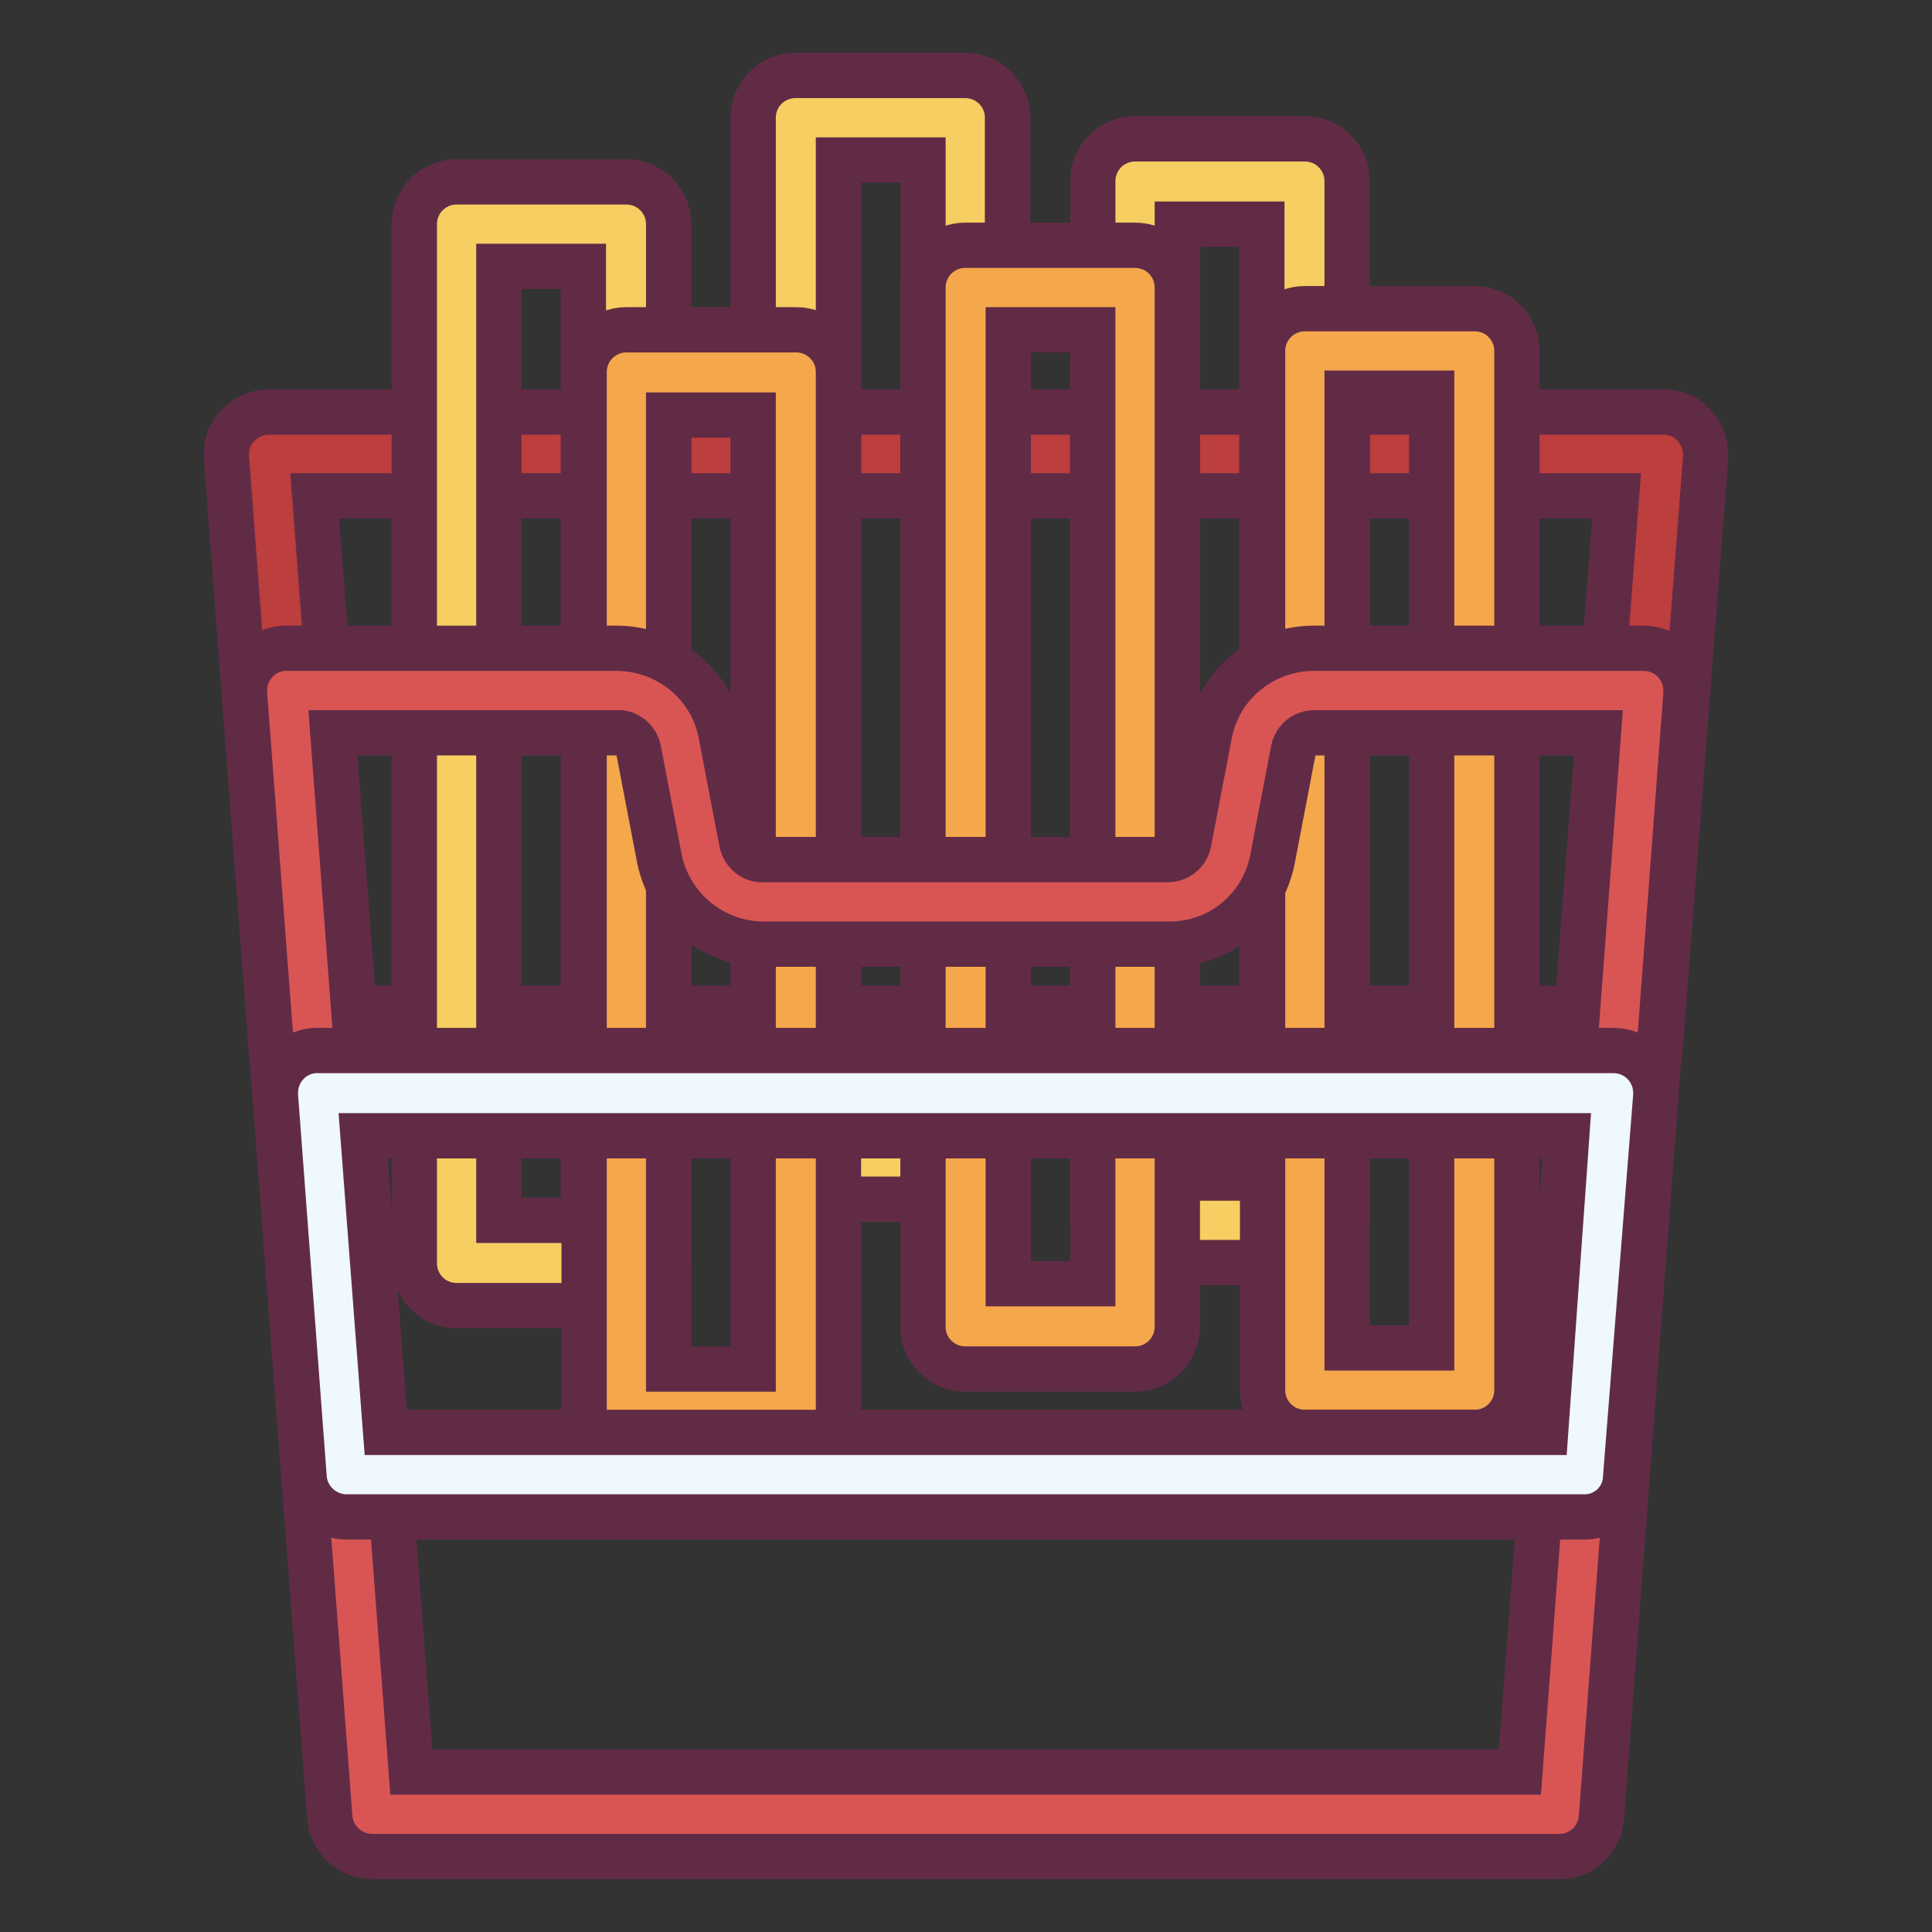 <?xml version="1.0" encoding="utf-8"?>
<!-- Svg Vector Icons : http://www.onlinewebfonts.com/icon -->
<!DOCTYPE svg PUBLIC "-//W3C//DTD SVG 1.1//EN" "http://www.w3.org/Graphics/SVG/1.1/DTD/svg11.dtd">
<svg version="1.1" xmlns="http://www.w3.org/2000/svg" xmlns:xlink="http://www.w3.org/1999/xlink" x="0px" y="0px" viewBox="0 0 256 256" enable-background="new 0 0 256 256" xml:space="preserve">
<rect x="0" y="0" width="256" height="256" fill="#333333" stroke="none"/>
<g> <path stroke-width="6" fill-opacity="0" stroke="#bc3e3d"  d="M214.3,139.2H41.7l-6-79.1l184.7-0.1L214.3,139.2z"/> <path stroke-width="6" fill-opacity="0" stroke="#612b46"  d="M214.3,144.9H41.6c-2.9,0-5.4-2.3-5.6-5.2l-6-79.1c-0.1-1.6,0.4-3.1,1.5-4.2c1.1-1.2,2.6-1.8,4.2-1.8h184.7 c1.6,0,3.1,0.6,4.1,1.8c1.1,1.2,1.6,2.7,1.5,4.3l-6.1,79.1C219.6,142.6,217.2,144.9,214.3,144.9z M46.9,133.6h162.1l5.2-67.9H41.7 L46.9,133.6z"/> <path stroke-width="6" fill-opacity="0" stroke="#f6ce61"  d="M60.5,29.7H83v137.7H60.5V29.7z"/> <path stroke-width="6" fill-opacity="0" stroke="#612b46"  d="M83,173H60.5c-3.1,0-5.6-2.5-5.6-5.6V29.7c0-3.1,2.5-5.6,5.6-5.6l0,0H83c3.1,0,5.6,2.5,5.6,5.6l0,0v137.7 C88.6,170.4,86.1,173,83,173L83,173z M66.1,161.7h11.2V35.3H66.1V161.7z"/> <path stroke-width="6" fill-opacity="0" stroke="#f6ce61"  d="M105.5,15.6h22.5v137.7h-22.5V15.6z"/> <path stroke-width="6" fill-opacity="0" stroke="#612b46"  d="M127.9,158.9h-22.5c-3.1,0-5.6-2.5-5.6-5.6V15.6c0-3.1,2.5-5.6,5.6-5.6l0,0h22.5c3.1,0,5.6,2.5,5.6,5.6 v137.7C133.6,156.4,131,158.9,127.9,158.9L127.9,158.9z M111.1,147.7h11.2V21.2h-11.2V147.7z"/> <path stroke-width="6" fill-opacity="0" stroke="#f6ce61"  d="M150.4,24h22.5v137.7h-22.5V24z"/> <path stroke-width="6" fill-opacity="0" stroke="#612b46"  d="M172.9,167.3h-22.5c-3.1,0-5.6-2.5-5.6-5.6V24c0-3.1,2.5-5.6,5.6-5.6h22.5c3.1,0,5.6,2.5,5.6,5.6v137.7 C178.5,164.8,176,167.3,172.9,167.3L172.9,167.3L172.9,167.3z M156,156.1h11.2V29.7H156V156.1z"/> <path stroke-width="6" fill-opacity="0" stroke="#f5a74b"  d="M83,49.3h22.5V187H83V49.3z"/> <path stroke-width="6" fill-opacity="0" stroke="#612b46"  d="M105.5,192.6H83c-3.1,0-5.6-2.5-5.6-5.6V49.3c0-3.1,2.5-5.6,5.6-5.6l0,0h22.5c3.1,0,5.6,2.5,5.6,5.6l0,0 V187C111.1,190.1,108.6,192.6,105.5,192.6z M88.6,181.4h11.2V55H88.6V181.4z"/> <path stroke-width="6" fill-opacity="0" stroke="#f5a74b"  d="M127.9,38.1h22.5v137.7h-22.5V38.1z"/> <path stroke-width="6" fill-opacity="0" stroke="#612b46"  d="M150.4,181.4h-22.5c-3.1,0-5.6-2.5-5.6-5.6V38.1c0-3.1,2.5-5.6,5.6-5.6l0,0h22.5c3.1,0,5.6,2.5,5.6,5.6 v137.7C156,178.9,153.5,181.4,150.4,181.4L150.4,181.4L150.4,181.4z M133.6,170.1h11.2V43.7h-11.2V170.1z"/> <path stroke-width="6" fill-opacity="0" stroke="#f5a74b"  d="M172.9,46.5h22.5v137.7h-22.5V46.5z"/> <path stroke-width="6" fill-opacity="0" stroke="#612b46"  d="M195.4,189.8h-22.5c-3.1,0-5.6-2.5-5.6-5.6V46.5c0-3.1,2.5-5.6,5.6-5.6h22.5c3.1,0,5.6,2.5,5.6,5.6v137.7 C201,187.3,198.5,189.8,195.4,189.8L195.4,189.8L195.4,189.8z M178.5,178.6h11.2V52.1h-11.2V178.6z"/> <path stroke-width="6" fill-opacity="0" stroke="#d85554"  d="M165.9,98.2l-2.8,14.6c-0.8,4-4.3,6.8-8.4,6.8h-53.6c-4,0-7.5-2.8-8.3-6.8l-2.8-14.6 c-0.8-4-4.3-6.8-8.4-6.8H38l11.2,148.9h157.3l11.2-148.9h-43.7C170.2,91.5,166.7,94.3,165.9,98.2L165.9,98.2z"/> <path stroke-width="6" fill-opacity="0" stroke="#612b46"  d="M206.6,246H49.3c-2.9,0-5.4-2.3-5.6-5.2L32.4,91.9c-0.2-3.1,2.1-5.8,5.2-6c0.1,0,0.3,0,0.4,0h43.7 c6.7,0,12.5,4.7,13.8,11.2l2.8,14.6c0.3,1.3,1.5,2.3,2.8,2.2h53.6c1.4,0,2.5-0.9,2.8-2.2l2.8-14.6c1.3-6.5,7.1-11.2,13.8-11.2h43.7 c3.1,0,5.6,2.5,5.6,5.6c0,0.1,0,0.3,0,0.4l-11.2,148.9C212,243.7,209.6,246,206.6,246L206.6,246z M54.5,234.8h146.9l10.4-137.7 h-37.6c-1.4,0-2.5,0.9-2.8,2.2l-2.8,14.6c-1.3,6.6-7.1,11.3-13.8,11.2h-53.6c-6.7,0-12.4-4.7-13.8-11.2l-2.8-14.6 c-0.3-1.3-1.5-2.3-2.8-2.2H44.1L54.5,234.8z"/> <path stroke-width="6" fill-opacity="0" stroke="#eff8fd"  d="M45.9,195.4H210l3.8-50.6H42.1L45.9,195.4z"/> <path stroke-width="6" fill-opacity="0" stroke="#612b46"  d="M210,201H45.9c-2.9,0-5.4-2.3-5.6-5.2l-3.8-50.6c-0.2-3.1,2.1-5.8,5.2-6c0.1,0,0.3,0,0.4,0h171.7 c3.1,0,5.6,2.5,5.6,5.6c0,0.1,0,0.3,0,0.4l-4,50.6C215.3,198.7,212.9,201,210,201z M51.1,189.8h153.7l2.8-39.3H48.1L51.1,189.8z"/></g>
</svg>